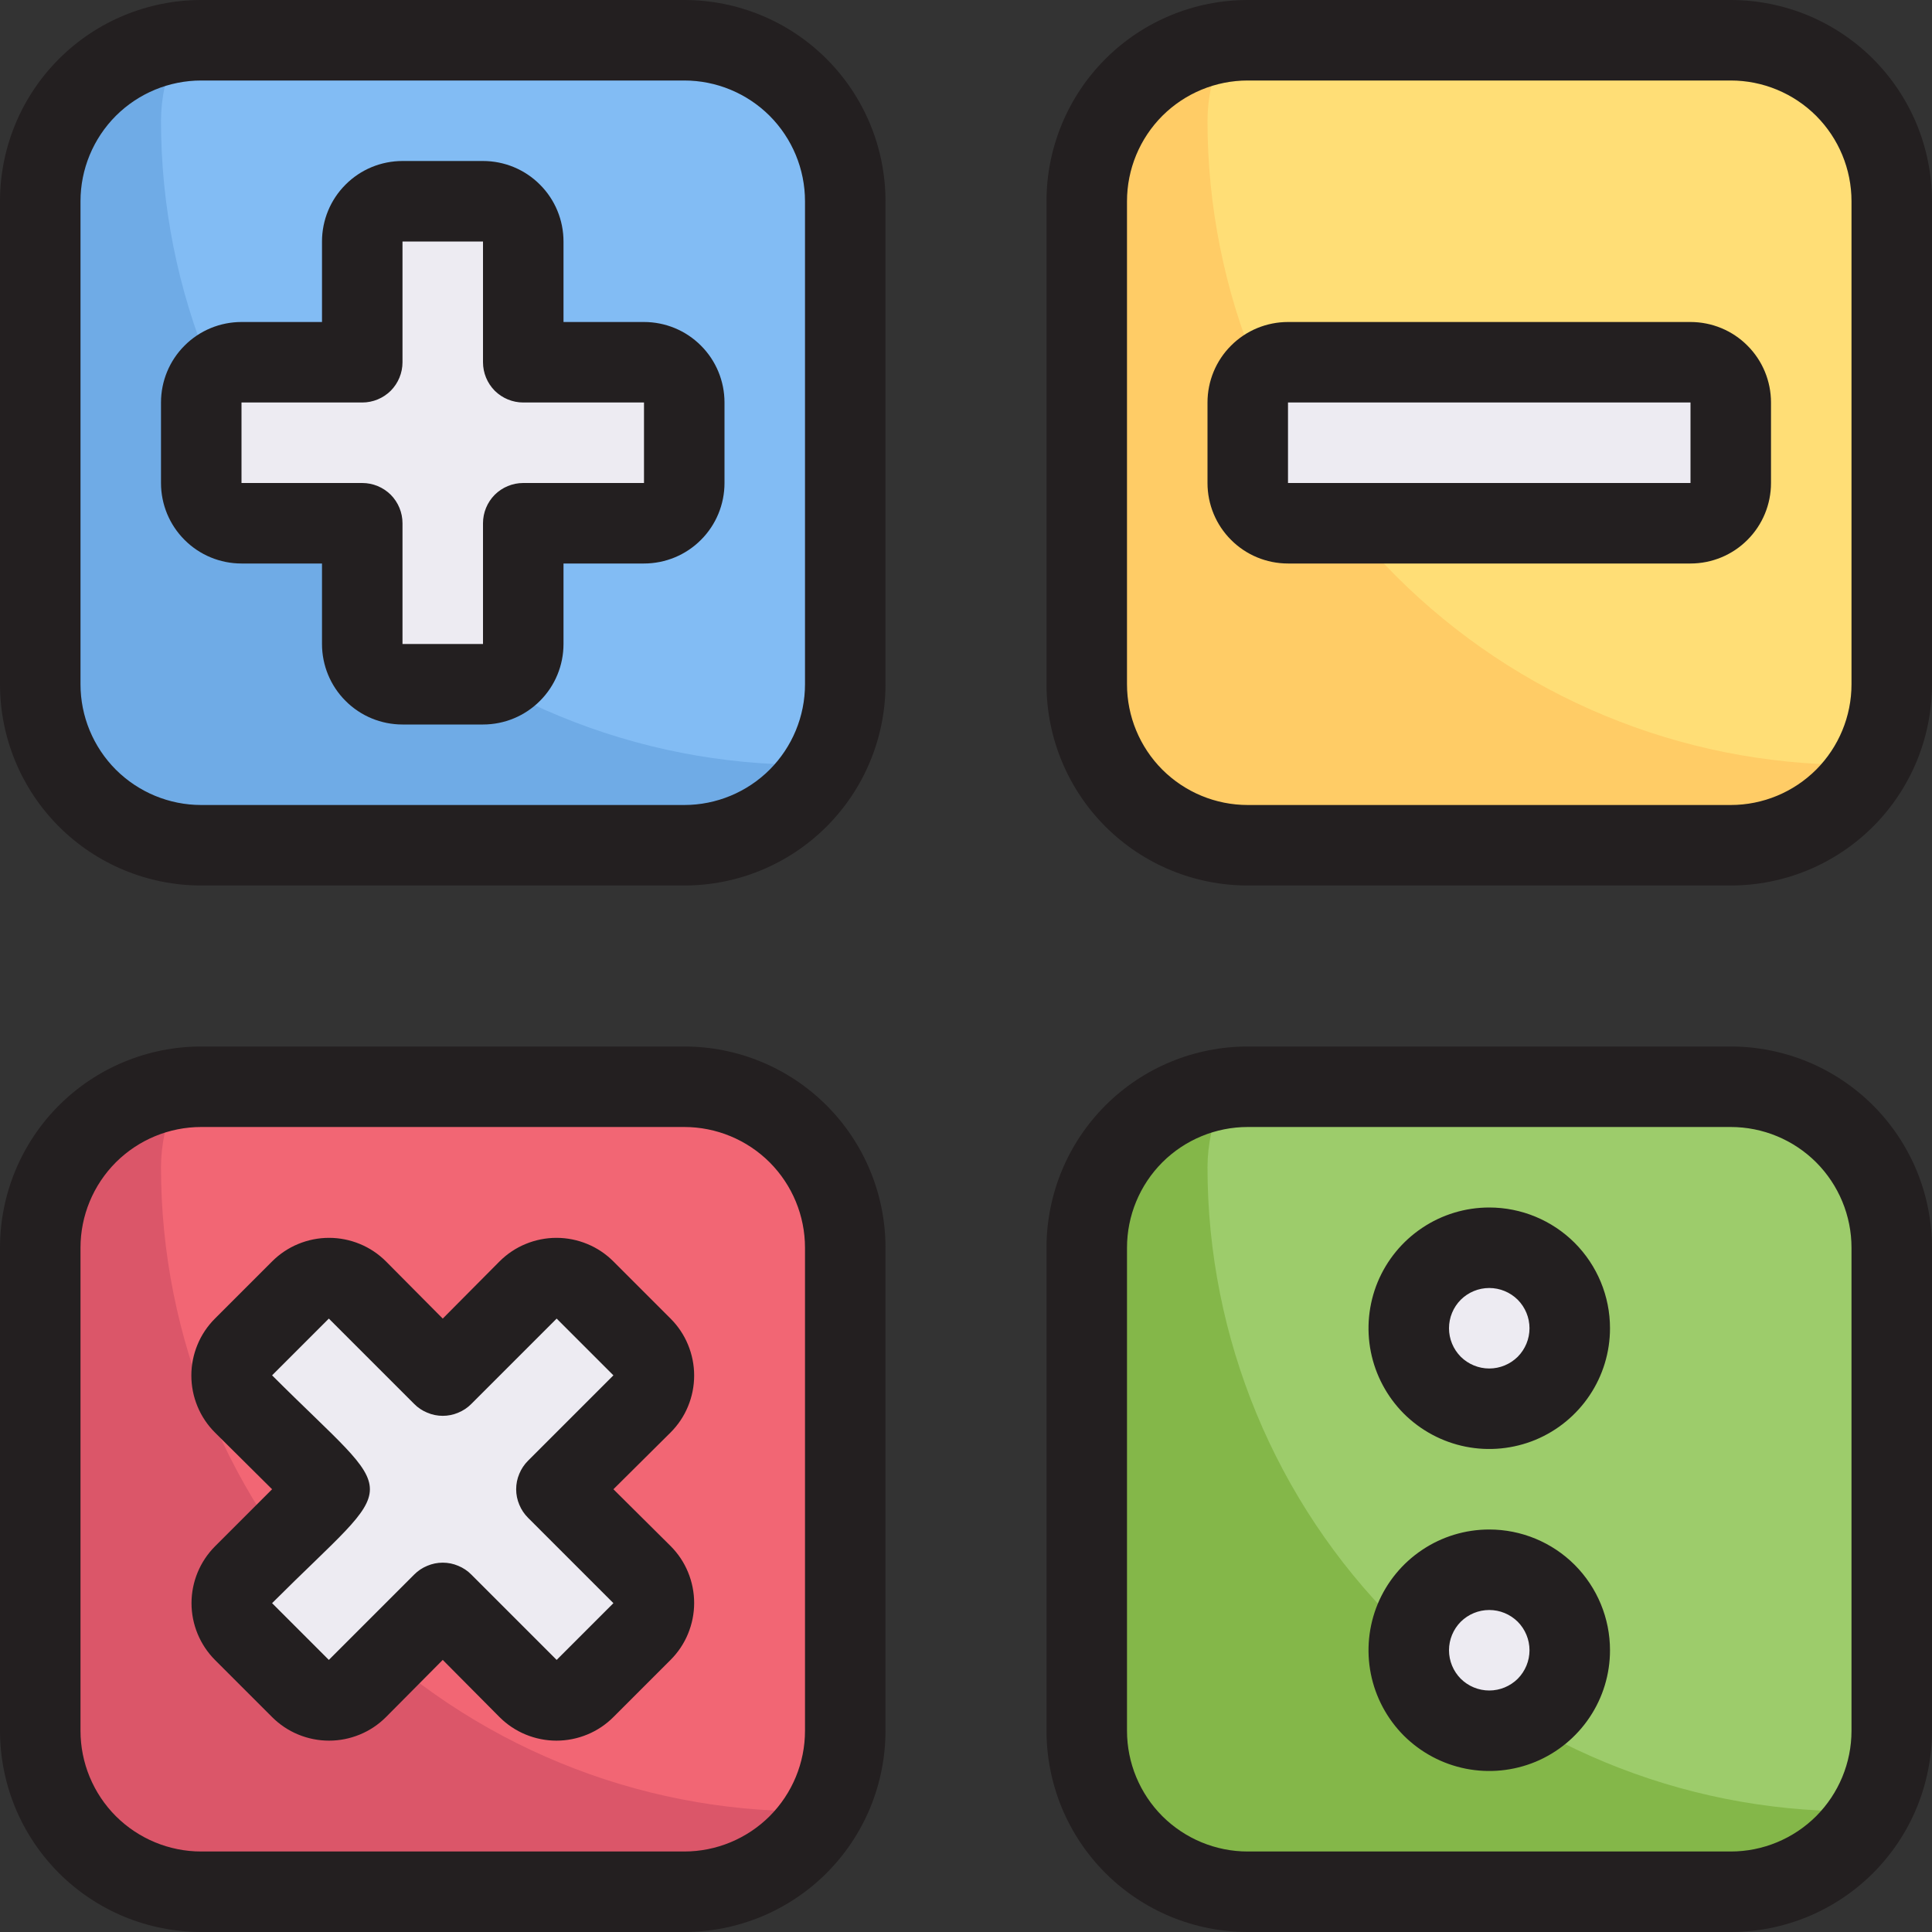 <svg xmlns="http://www.w3.org/2000/svg" width="24" height="24" viewBox="0 0 24 24" fill="none"><rect x="0" y="0" width="24" height="24" fill="#333333" stroke="none"/><g clip-path="url(#clip0_696_14904)"><path d="M10.5 2.5C10.5 8.915 10.595 8.865 10.24 9.5C10.064 9.805 9.81 10.058 9.505 10.234C9.199 10.41 8.852 10.501 8.5 10.5H2.5C1.97 10.5 1.461 10.289 1.086 9.914C0.711 9.539 0.5 9.03 0.5 8.5V2.5C0.5 1.97 0.711 1.461 1.086 1.086C1.461 0.711 1.97 0.5 2.5 0.5H8.5C9.03 0.5 9.539 0.711 9.914 1.086C10.289 1.461 10.5 1.97 10.5 2.5Z" fill="#6FABE6"></path><path d="M10.5 2.5C10.5 9.71 10.625 9.135 10.025 9.5C8.972 9.503 7.929 9.299 6.956 8.898C5.982 8.498 5.098 7.909 4.352 7.166C3.606 6.423 3.015 5.539 2.611 4.567C2.208 3.595 2 2.553 2 1.5C2.001 1.218 2.061 0.938 2.175 0.68L2.5 0.5H8.5C9.03 0.5 9.539 0.711 9.914 1.086C10.289 1.461 10.5 1.97 10.5 2.5Z" fill="#82BCF4"></path><path d="M23.5 2.5C23.5 8.915 23.595 8.865 23.24 9.5C23.064 9.805 22.81 10.058 22.505 10.234C22.199 10.41 21.852 10.501 21.5 10.5H15.5C14.97 10.5 14.461 10.289 14.086 9.914C13.711 9.539 13.5 9.03 13.5 8.5V2.5C13.5 1.97 13.711 1.461 14.086 1.086C14.461 0.711 14.97 0.5 15.5 0.5H21.5C22.03 0.5 22.539 0.711 22.914 1.086C23.289 1.461 23.5 1.97 23.5 2.5Z" fill="#FFCC66"></path><path d="M23.5 2.5C23.5 9.71 23.625 9.135 23 9.5C20.878 9.5 18.843 8.657 17.343 7.157C15.843 5.657 15 3.622 15 1.5C15.001 1.218 15.061 0.938 15.175 0.68L15.5 0.5H21.5C22.03 0.5 22.539 0.711 22.914 1.086C23.289 1.461 23.5 1.97 23.5 2.5Z" fill="#FFDE76"></path><path d="M10.5 15.5C10.5 21.915 10.595 21.865 10.24 22.5C10.064 22.805 9.81 23.058 9.505 23.234C9.199 23.41 8.852 23.501 8.5 23.5H2.5C1.97 23.5 1.461 23.289 1.086 22.914C0.711 22.539 0.5 22.03 0.5 21.5V15.5C0.5 14.97 0.711 14.461 1.086 14.086C1.461 13.711 1.97 13.5 2.5 13.5H8.5C9.03 13.5 9.539 13.711 9.914 14.086C10.289 14.461 10.5 14.97 10.5 15.5Z" fill="#DB5669"></path><path d="M10.5 15.5C10.5 22.71 10.625 22.135 10.025 22.5C8.972 22.503 7.929 22.299 6.956 21.898C5.982 21.498 5.098 20.909 4.352 20.166C3.606 19.422 3.015 18.54 2.611 17.567C2.208 16.595 2 15.553 2 14.5C2.001 14.217 2.061 13.938 2.175 13.68L2.5 13.5H8.5C9.03 13.5 9.539 13.711 9.914 14.086C10.289 14.461 10.5 14.97 10.5 15.5Z" fill="#F26674"></path><path d="M23.5 15.5C23.5 21.915 23.595 21.865 23.24 22.5C23.064 22.805 22.81 23.058 22.505 23.234C22.199 23.41 21.852 23.501 21.5 23.5H15.5C14.97 23.5 14.461 23.289 14.086 22.914C13.711 22.539 13.5 22.03 13.5 21.5V15.5C13.5 14.97 13.711 14.461 14.086 14.086C14.461 13.711 14.97 13.5 15.5 13.5H21.5C22.03 13.5 22.539 13.711 22.914 14.086C23.289 14.461 23.5 14.97 23.5 15.5Z" fill="#84B749"></path><path d="M23.5 15.5C23.5 22.71 23.625 22.135 23 22.5C20.878 22.5 18.843 21.657 17.343 20.157C15.843 18.657 15 16.622 15 14.5C15.001 14.217 15.061 13.938 15.175 13.68L15.5 13.5H21.5C22.03 13.5 22.539 13.711 22.914 14.086C23.289 14.461 23.5 14.97 23.5 15.5Z" fill="#9DCC6B"></path><path d="M8 4.5H6.5V3C6.5 2.867 6.447 2.74 6.354 2.646C6.26 2.553 6.133 2.5 6 2.5H5C4.867 2.5 4.74 2.553 4.646 2.646C4.553 2.74 4.5 2.867 4.5 3V4.5H3C2.867 4.5 2.74 4.553 2.646 4.646C2.553 4.74 2.5 4.867 2.5 5V6C2.5 6.133 2.553 6.26 2.646 6.354C2.74 6.447 2.867 6.5 3 6.5H4.5V8C4.5 8.133 4.553 8.26 4.646 8.354C4.74 8.447 4.867 8.5 5 8.5H6C6.133 8.5 6.26 8.447 6.354 8.354C6.447 8.26 6.5 8.133 6.5 8V6.5H8C8.133 6.5 8.26 6.447 8.354 6.354C8.447 6.26 8.5 6.133 8.5 6V5C8.5 4.867 8.447 4.74 8.354 4.646C8.26 4.553 8.133 4.5 8 4.5ZM8 19.56L6.915 18.5L8 17.44C8.047 17.393 8.084 17.338 8.109 17.277C8.135 17.216 8.148 17.151 8.148 17.085C8.148 17.019 8.135 16.954 8.109 16.893C8.084 16.832 8.047 16.776 8 16.73L7.295 16.025C7.249 15.978 7.193 15.941 7.132 15.916C7.071 15.89 7.006 15.877 6.94 15.877C6.874 15.877 6.809 15.89 6.748 15.916C6.687 15.941 6.631 15.978 6.585 16.025L5.5 17.085L4.44 16.025C4.394 15.978 4.338 15.941 4.277 15.916C4.216 15.89 4.151 15.877 4.085 15.877C4.019 15.877 3.954 15.89 3.893 15.916C3.832 15.941 3.776 15.978 3.73 16.025L3.025 16.73C2.978 16.776 2.941 16.832 2.916 16.893C2.89 16.954 2.877 17.019 2.877 17.085C2.877 17.151 2.89 17.216 2.916 17.277C2.941 17.338 2.978 17.393 3.025 17.44L4.085 18.5L3.025 19.56C2.978 19.607 2.941 19.662 2.916 19.723C2.89 19.784 2.877 19.849 2.877 19.915C2.877 19.981 2.89 20.046 2.916 20.107C2.941 20.168 2.978 20.224 3.025 20.27L3.73 21C3.776 21.047 3.832 21.084 3.893 21.109C3.954 21.135 4.019 21.148 4.085 21.148C4.151 21.148 4.216 21.135 4.277 21.109C4.338 21.084 4.394 21.047 4.44 21L5.5 19.915L6.56 21C6.606 21.047 6.662 21.084 6.723 21.109C6.784 21.135 6.849 21.148 6.915 21.148C6.981 21.148 7.046 21.135 7.107 21.109C7.168 21.084 7.224 21.047 7.27 21L8 20.27C8.047 20.224 8.084 20.168 8.109 20.107C8.135 20.046 8.148 19.981 8.148 19.915C8.148 19.849 8.135 19.784 8.109 19.723C8.084 19.662 8.047 19.607 8 19.56Z" fill="#EDEBF2"></path><path d="M21.5 6V5C21.5 4.724 21.276 4.5 21 4.5H16C15.724 4.5 15.5 4.724 15.5 5V6C15.5 6.276 15.724 6.5 16 6.5H21C21.276 6.5 21.5 6.276 21.5 6Z" fill="#EDEBF2"></path><path d="M18.5 17.5C19.052 17.5 19.5 17.052 19.5 16.5C19.5 15.948 19.052 15.5 18.5 15.5C17.948 15.5 17.5 15.948 17.5 16.5C17.5 17.052 17.948 17.5 18.5 17.5Z" fill="#EDEBF2"></path><path d="M18.5 21.5C19.052 21.5 19.5 21.052 19.5 20.5C19.5 19.948 19.052 19.5 18.5 19.5C17.948 19.5 17.5 19.948 17.5 20.5C17.5 21.052 17.948 21.5 18.5 21.5Z" fill="#EDEBF2"></path><path d="M8.5 0H2.5C1.837 0 1.201 0.263 0.732 0.732C0.263 1.201 0 1.837 0 2.5L0 8.5C0 9.163 0.263 9.799 0.732 10.268C1.201 10.737 1.837 11 2.5 11H8.5C9.163 11 9.799 10.737 10.268 10.268C10.737 9.799 11 9.163 11 8.5V2.5C11 1.837 10.737 1.201 10.268 0.732C9.799 0.263 9.163 0 8.5 0ZM10 8.5C10 8.898 9.842 9.279 9.561 9.561C9.279 9.842 8.898 10 8.5 10H2.5C2.102 10 1.721 9.842 1.439 9.561C1.158 9.279 1 8.898 1 8.5V2.5C1 2.102 1.158 1.721 1.439 1.439C1.721 1.158 2.102 1 2.5 1H8.5C8.898 1 9.279 1.158 9.561 1.439C9.842 1.721 10 2.102 10 2.5V8.5ZM21.5 0H15.5C14.837 0 14.201 0.263 13.732 0.732C13.263 1.201 13 1.837 13 2.5V8.5C13 9.163 13.263 9.799 13.732 10.268C14.201 10.737 14.837 11 15.5 11H21.5C21.828 11 22.153 10.935 22.457 10.81C22.76 10.684 23.036 10.5 23.268 10.268C23.5 10.036 23.684 9.76 23.81 9.457C23.935 9.153 24 8.828 24 8.5V2.5C24 2.172 23.935 1.847 23.81 1.543C23.684 1.24 23.5 0.964 23.268 0.732C23.036 0.5 22.76 0.316 22.457 0.19C22.153 0.065 21.828 0 21.5 0ZM23 8.5C23 8.898 22.842 9.279 22.561 9.561C22.279 9.842 21.898 10 21.5 10H15.5C15.102 10 14.721 9.842 14.439 9.561C14.158 9.279 14 8.898 14 8.5V2.5C14 2.102 14.158 1.721 14.439 1.439C14.721 1.158 15.102 1 15.5 1H21.5C21.898 1 22.279 1.158 22.561 1.439C22.842 1.721 23 2.102 23 2.5V8.5ZM8.5 13H2.5C1.837 13 1.201 13.263 0.732 13.732C0.263 14.201 0 14.837 0 15.5L0 21.5C0 21.828 0.065 22.153 0.19 22.457C0.316 22.76 0.5 23.036 0.732 23.268C0.964 23.5 1.24 23.684 1.543 23.81C1.847 23.935 2.172 24 2.5 24H8.5C8.828 24 9.153 23.935 9.457 23.81C9.76 23.684 10.036 23.5 10.268 23.268C10.5 23.036 10.684 22.76 10.81 22.457C10.935 22.153 11 21.828 11 21.5V15.5C11 14.837 10.737 14.201 10.268 13.732C9.799 13.263 9.163 13 8.5 13ZM10 21.5C10 21.898 9.842 22.279 9.561 22.561C9.279 22.842 8.898 23 8.5 23H2.5C2.102 23 1.721 22.842 1.439 22.561C1.158 22.279 1 21.898 1 21.5V15.5C1 15.102 1.158 14.721 1.439 14.439C1.721 14.158 2.102 14 2.5 14H8.5C8.898 14 9.279 14.158 9.561 14.439C9.842 14.721 10 15.102 10 15.5V21.5ZM21.5 13H15.5C14.837 13 14.201 13.263 13.732 13.732C13.263 14.201 13 14.837 13 15.5V21.5C13 21.828 13.065 22.153 13.19 22.457C13.316 22.76 13.5 23.036 13.732 23.268C13.964 23.5 14.24 23.684 14.543 23.81C14.847 23.935 15.172 24 15.5 24H21.5C21.828 24 22.153 23.935 22.457 23.81C22.76 23.684 23.036 23.5 23.268 23.268C23.5 23.036 23.684 22.76 23.81 22.457C23.935 22.153 24 21.828 24 21.5V15.5C24 15.172 23.935 14.847 23.81 14.543C23.684 14.24 23.5 13.964 23.268 13.732C23.036 13.5 22.76 13.316 22.457 13.19C22.153 13.065 21.828 13 21.5 13ZM23 21.5C23 21.898 22.842 22.279 22.561 22.561C22.279 22.842 21.898 23 21.5 23H15.5C15.102 23 14.721 22.842 14.439 22.561C14.158 22.279 14 21.898 14 21.5V15.5C14 15.102 14.158 14.721 14.439 14.439C14.721 14.158 15.102 14 15.5 14H21.5C21.898 14 22.279 14.158 22.561 14.439C22.842 14.721 23 15.102 23 15.5V21.5Z" fill="#231F20"></path><path d="M8 4H7V3C7 2.735 6.895 2.48 6.707 2.293C6.52 2.105 6.265 2 6 2H5C4.735 2 4.48 2.105 4.293 2.293C4.105 2.48 4 2.735 4 3V4H3C2.735 4 2.48 4.105 2.293 4.293C2.105 4.48 2 4.735 2 5V6C2 6.265 2.105 6.52 2.293 6.707C2.48 6.895 2.735 7 3 7H4V8C4 8.265 4.105 8.52 4.293 8.707C4.48 8.895 4.735 9 5 9H6C6.265 9 6.52 8.895 6.707 8.707C6.895 8.52 7 8.265 7 8V7H8C8.265 7 8.52 6.895 8.707 6.707C8.895 6.52 9 6.265 9 6V5C9 4.735 8.895 4.48 8.707 4.293C8.52 4.105 8.265 4 8 4ZM8 6H6.5C6.367 6 6.24 6.053 6.146 6.146C6.053 6.24 6 6.367 6 6.5V8H5V6.5C5 6.367 4.947 6.24 4.854 6.146C4.76 6.053 4.633 6 4.5 6H3V5H4.5C4.633 5 4.76 4.947 4.854 4.854C4.947 4.76 5 4.633 5 4.5V3H6V4.5C6 4.633 6.053 4.76 6.146 4.854C6.24 4.947 6.367 5 6.5 5H8V6ZM8.33 16.38L7.62 15.67C7.527 15.577 7.417 15.503 7.295 15.453C7.174 15.403 7.044 15.377 6.912 15.377C6.781 15.377 6.651 15.403 6.53 15.453C6.408 15.503 6.298 15.577 6.205 15.67L5.5 16.38L4.795 15.67C4.702 15.577 4.592 15.503 4.47 15.453C4.349 15.403 4.219 15.377 4.088 15.377C3.956 15.377 3.826 15.403 3.705 15.453C3.583 15.503 3.473 15.577 3.38 15.67L2.67 16.38C2.577 16.473 2.503 16.583 2.453 16.705C2.403 16.826 2.377 16.956 2.377 17.087C2.377 17.219 2.403 17.349 2.453 17.47C2.503 17.592 2.577 17.702 2.67 17.795L3.38 18.5L2.67 19.21C2.484 19.397 2.379 19.651 2.379 19.915C2.379 20.179 2.484 20.433 2.67 20.62L3.38 21.33C3.473 21.423 3.583 21.497 3.705 21.547C3.826 21.597 3.956 21.623 4.088 21.623C4.219 21.623 4.349 21.597 4.47 21.547C4.592 21.497 4.702 21.423 4.795 21.33L5.5 20.62L6.205 21.33C6.298 21.423 6.408 21.497 6.53 21.547C6.651 21.597 6.781 21.623 6.912 21.623C7.044 21.623 7.174 21.597 7.295 21.547C7.417 21.497 7.527 21.423 7.62 21.33L8.33 20.62C8.423 20.527 8.497 20.417 8.547 20.295C8.597 20.174 8.623 20.044 8.623 19.913C8.623 19.781 8.597 19.651 8.547 19.53C8.497 19.408 8.423 19.298 8.33 19.205L7.62 18.5L8.33 17.795C8.423 17.702 8.497 17.592 8.547 17.47C8.597 17.349 8.623 17.219 8.623 17.087C8.623 16.956 8.597 16.826 8.547 16.705C8.497 16.583 8.423 16.473 8.33 16.38ZM6.56 18.145C6.513 18.192 6.476 18.247 6.451 18.308C6.425 18.369 6.412 18.434 6.412 18.5C6.412 18.566 6.425 18.631 6.451 18.692C6.476 18.753 6.513 18.808 6.56 18.855L7.62 19.915L6.915 20.62L5.855 19.56C5.809 19.513 5.753 19.476 5.692 19.451C5.631 19.425 5.566 19.412 5.5 19.412C5.434 19.412 5.369 19.425 5.308 19.451C5.247 19.476 5.191 19.513 5.145 19.56L4.085 20.62L3.38 19.915C5 18.295 5 18.705 3.38 17.085L4.085 16.38L5.145 17.44C5.191 17.487 5.247 17.524 5.308 17.549C5.369 17.575 5.434 17.588 5.5 17.588C5.566 17.588 5.631 17.575 5.692 17.549C5.753 17.524 5.809 17.487 5.855 17.44L6.915 16.38L7.62 17.085L6.56 18.145ZM21 4H16C15.735 4 15.48 4.105 15.293 4.293C15.105 4.48 15 4.735 15 5V6C15 6.265 15.105 6.52 15.293 6.707C15.48 6.895 15.735 7 16 7H21C21.265 7 21.52 6.895 21.707 6.707C21.895 6.52 22 6.265 22 6V5C22 4.735 21.895 4.48 21.707 4.293C21.52 4.105 21.265 4 21 4ZM21 6H16V5H21V6ZM18.5 15C18.203 15 17.913 15.088 17.667 15.253C17.42 15.418 17.228 15.652 17.114 15.926C17.001 16.2 16.971 16.502 17.029 16.793C17.087 17.084 17.23 17.351 17.439 17.561C17.649 17.77 17.916 17.913 18.207 17.971C18.498 18.029 18.8 17.999 19.074 17.886C19.348 17.772 19.582 17.58 19.747 17.333C19.912 17.087 20 16.797 20 16.5C20 16.102 19.842 15.721 19.561 15.439C19.279 15.158 18.898 15 18.5 15ZM18.5 17C18.367 17 18.24 16.947 18.146 16.854C18.053 16.76 18 16.633 18 16.5C18 16.367 18.053 16.24 18.146 16.146C18.24 16.053 18.367 16 18.5 16C18.633 16 18.76 16.053 18.854 16.146C18.947 16.24 19 16.367 19 16.5C19 16.633 18.947 16.76 18.854 16.854C18.76 16.947 18.633 17 18.5 17ZM18.5 19C18.203 19 17.913 19.088 17.667 19.253C17.42 19.418 17.228 19.652 17.114 19.926C17.001 20.2 16.971 20.502 17.029 20.793C17.087 21.084 17.23 21.351 17.439 21.561C17.649 21.77 17.916 21.913 18.207 21.971C18.498 22.029 18.8 21.999 19.074 21.886C19.348 21.772 19.582 21.58 19.747 21.333C19.912 21.087 20 20.797 20 20.5C20 20.102 19.842 19.721 19.561 19.439C19.279 19.158 18.898 19 18.5 19ZM18.5 21C18.367 21 18.24 20.947 18.146 20.854C18.053 20.76 18 20.633 18 20.5C18 20.367 18.053 20.24 18.146 20.146C18.24 20.053 18.367 20 18.5 20C18.633 20 18.76 20.053 18.854 20.146C18.947 20.24 19 20.367 19 20.5C19 20.633 18.947 20.76 18.854 20.854C18.76 20.947 18.633 21 18.5 21Z" fill="#231F20"></path></g><defs><clipPath id="clip0_696_14904"><rect width="24" height="24" fill="white"></rect></clipPath></defs></svg>